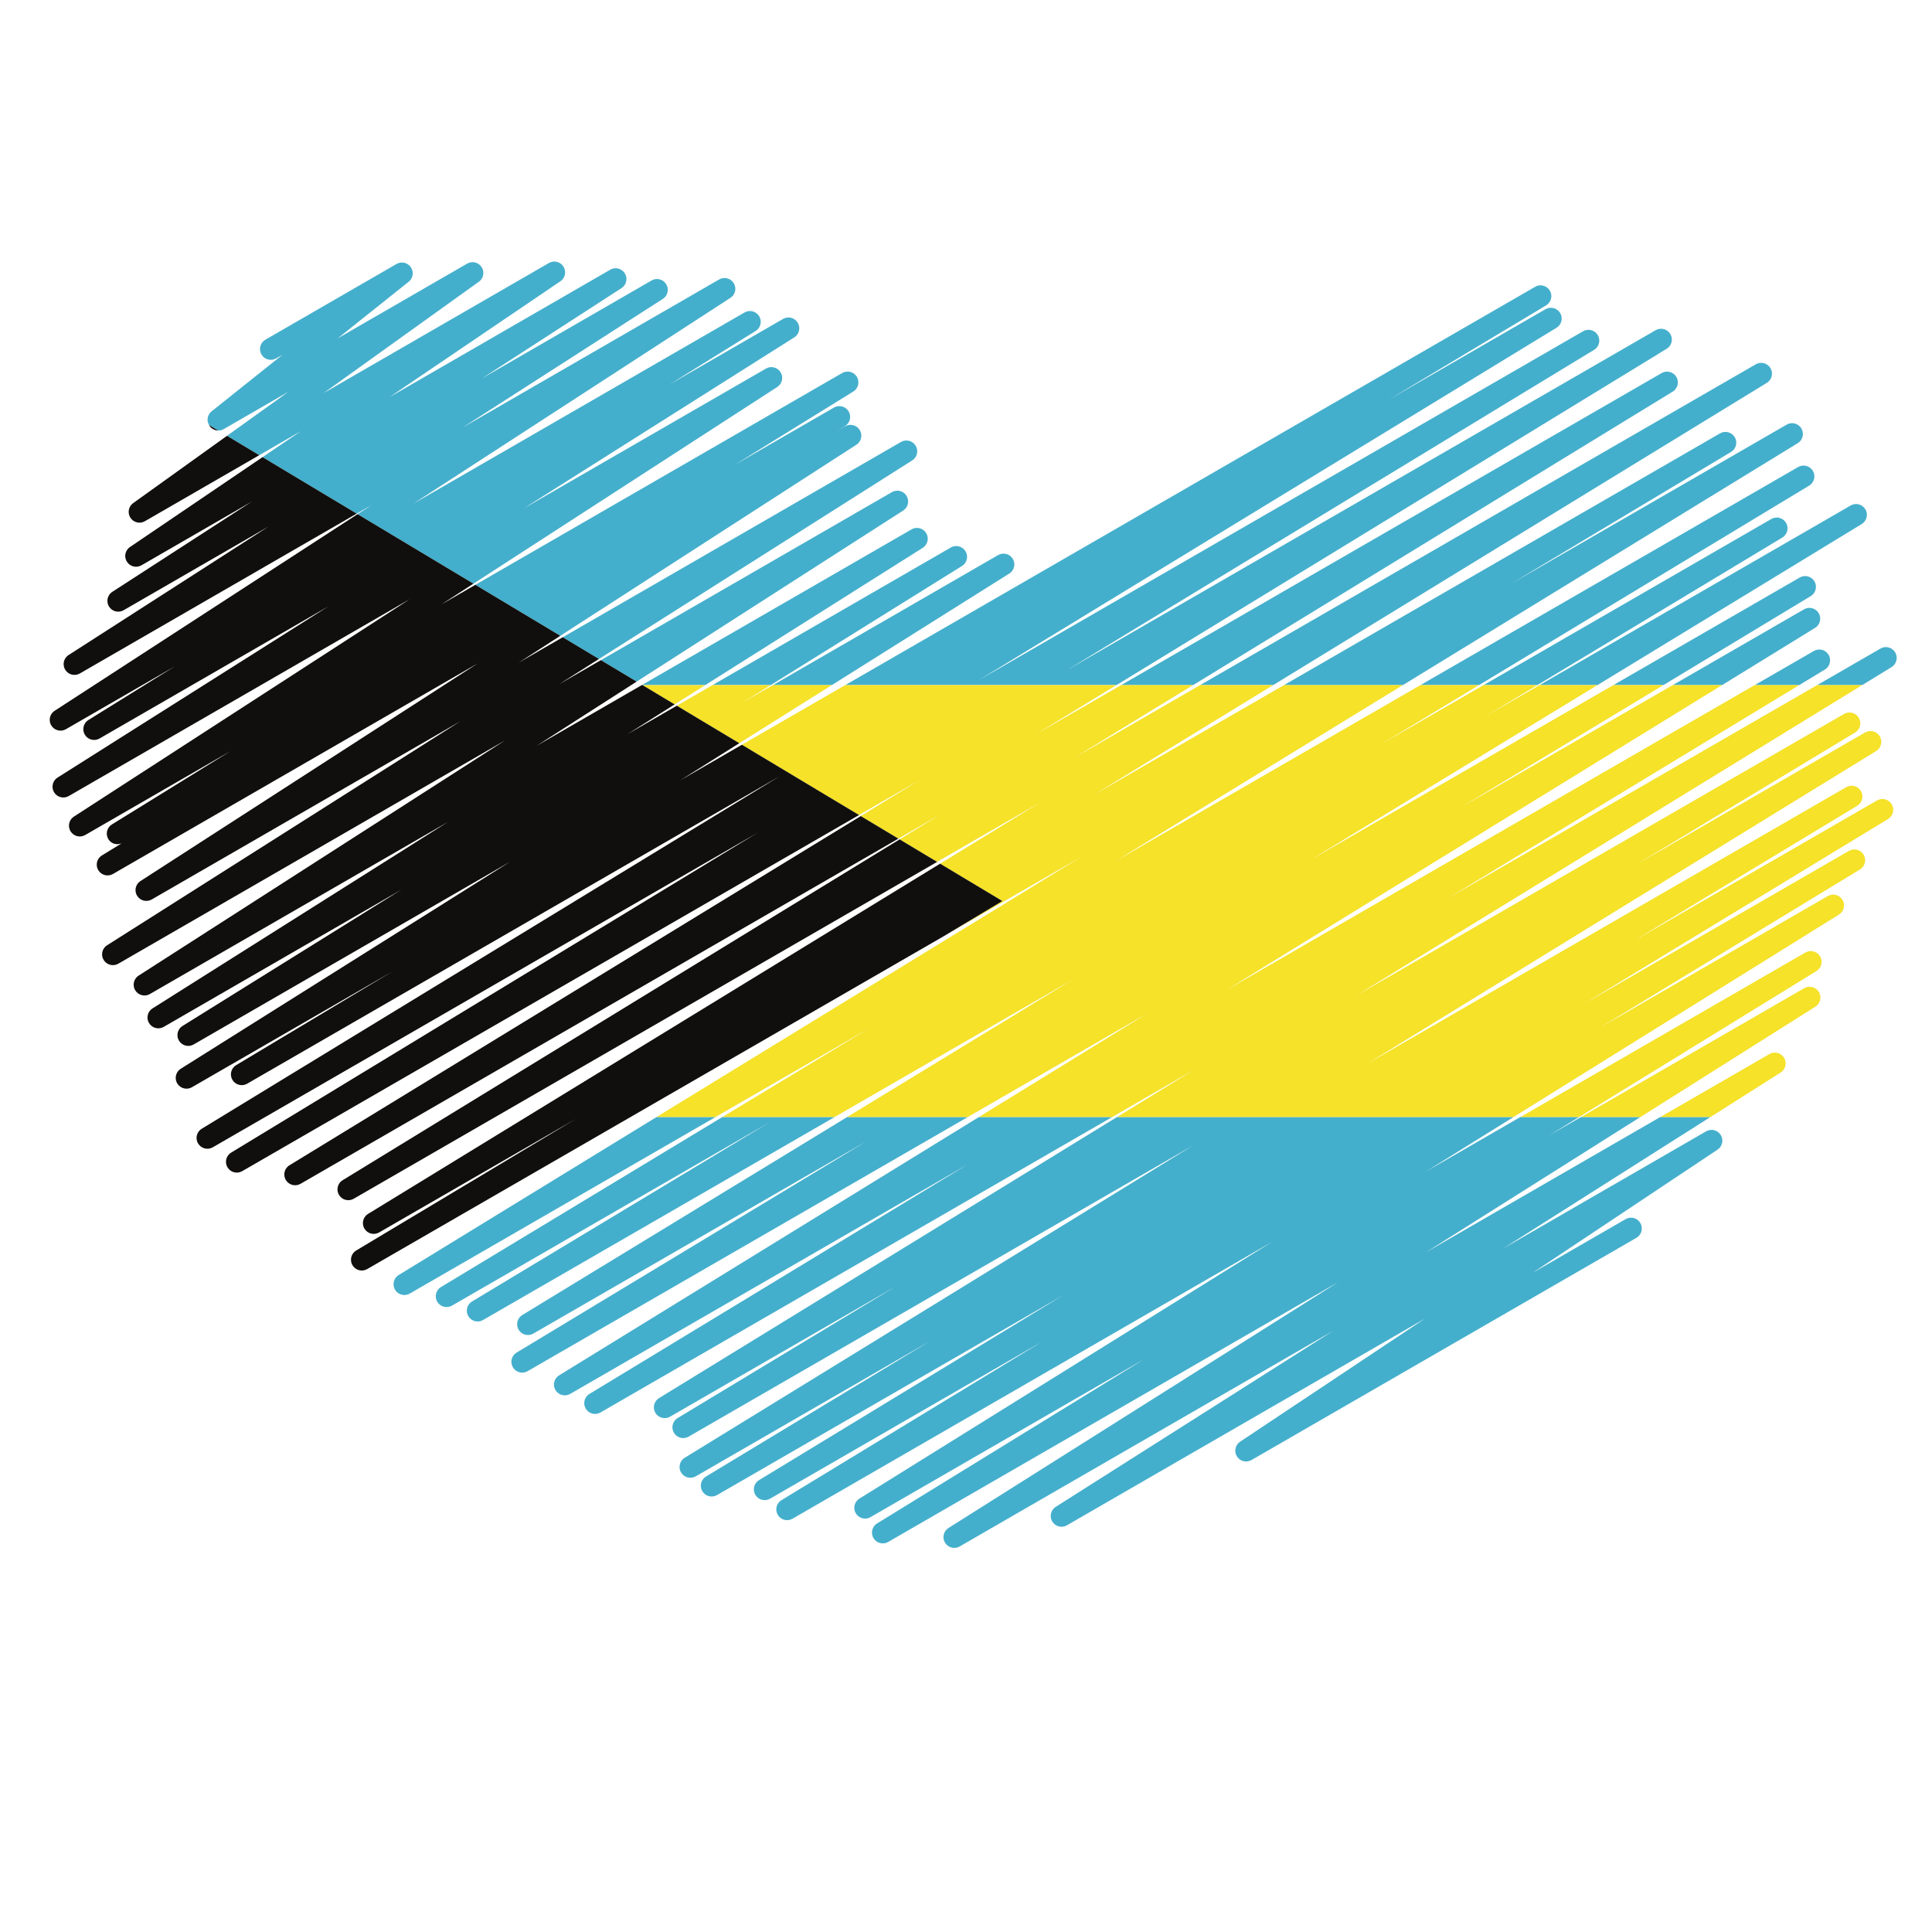 <?xml version="1.0" encoding="UTF-8"?>
<svg version="1.1" viewBox="0 0 800 800" xml:space="preserve" xmlns="http://www.w3.org/2000/svg"><defs><clipPath id="a"><path d="m0 600h600v-600h-600z"/></clipPath></defs><g transform="matrix(1.333 0 0 -1.333 0 800)"><g clip-path="url(#a)"><path d="m241.44 479.94c0.989 0.641 1.531 1.718 1.531 2.818 0 0.598-0.16 1.203-0.494 1.748-0.95 1.553-2.962 2.064-4.537 1.155 0 0-41.396-23.899-75.308-43.479 39.345 24.874 84.089 53.161 84.089 53.161 1.008 0.638 1.562 1.725 1.562 2.839 0 0.591-0.157 1.189-0.485 1.732-0.943 1.562-2.966 2.083-4.546 1.169 0 0-25.636-14.801-35.299-20.38 6.111 3.797 26.771 16.629 26.771 16.629 1.022 0.634 1.586 1.73 1.586 2.853 0 0.587-0.155 1.181-0.479 1.72-0.94 1.571-2.967 2.097-4.554 1.181 0 0-51.506-29.737-102.85-59.382 49.131 31.895 98.464 63.92 98.464 63.92 0.988 0.641 1.529 1.716 1.529 2.816 0 0.598-0.16 1.203-0.494 1.75-0.951 1.55-2.964 2.062-4.539 1.152 0 0-41.627-24.033-79.727-46.029 28.086 18.046 62.235 39.989 62.235 39.989 0.996 0.639 1.541 1.72 1.541 2.824 0 0.596-0.157 1.198-0.49 1.743-0.949 1.556-2.964 2.07-4.541 1.159 0 0-29.956-17.295-52.683-30.418 17.491 11.318 43.338 28.04 43.338 28.04 0.99 0.641 1.533 1.718 1.533 2.819 0 0.597-0.16 1.201-0.494 1.748-0.95 1.552-2.963 2.064-4.539 1.154 0 0-34.493-19.915-68.551-39.579 25.641 17.385 53.062 35.978 53.062 35.978 0.955 0.647 1.473 1.702 1.473 2.778 0 0.61-0.166 1.226-0.512 1.779-0.959 1.53-2.956 2.027-4.52 1.124 0 0-35.253-20.353-69.986-40.406 24.001 17.214 48.224 34.587 48.224 34.587 0.911 0.654 1.4 1.683 1.4 2.729 0 0.624-0.174 1.255-0.537 1.815-0.968 1.503-2.946 1.982-4.495 1.087 0 0-20.113-11.612-40.211-23.217 10.451 8.335 22.037 17.577 22.037 17.577 0.827 0.659 1.263 1.636 1.263 2.624 0 0.652-0.19 1.311-0.583 1.888-0.989 1.45-2.928 1.893-4.448 1.015l-40.739-23.521c-1.604-0.926-2.154-2.978-1.227-4.582 0.926-1.605 2.977-2.154 4.582-1.228 0 0 1.802 1.04 1.986 1.147-10.452-8.336-22.039-17.577-22.039-17.577-0.826-0.659-1.262-1.636-1.262-2.624 0-0.57 0.173-1.134 0.471-1.654l2.82-1.692c0.592-0.012 1.193 0.127 1.74 0.443 0 0 12.465 7.197 20.08 11.594-6.506-4.667-13.025-9.343-19.077-13.682l10.026-6.016c4.29 2.477 8.666 5.003 12.936 7.469-3.966-2.689-7.974-5.407-11.918-8.08l29.249-17.549c1.556 0.898 3.113 1.797 4.669 2.695-1.467-0.953-2.935-1.905-4.401-2.856l35.995-21.598c48.616 31.476 94.375 61.101 94.375 61.101" fill="#44afcc"/><path d="m266.02 462c0.994 0.641 1.538 1.718 1.538 2.821 0 0.597-0.159 1.2-0.494 1.745-0.948 1.554-2.962 2.067-4.54 1.157 0 0-2.452-1.417-2.507-1.448 0.053 0.032 2.466 1.508 2.466 1.508 1.032 0.632 1.603 1.735 1.603 2.865 0 0.583-0.152 1.173-0.471 1.71-0.938 1.578-2.971 2.109-4.56 1.191 0 0-23.559-13.601-30.901-17.841 10.056 6.217 36.905 22.813 36.905 22.813 1.024 0.633 1.59 1.731 1.59 2.856 0 0.586-0.154 1.179-0.475 1.717-0.94 1.574-2.97 2.101-4.556 1.185 0 0-55.508-32.048-113.96-65.798l26.394-15.835c47.74 30.809 91.972 59.354 91.972 59.354" fill="#44afcc"/><path d="m283.36 457.13c1.006 0.637 1.559 1.723 1.559 2.836 0 0.592-0.157 1.191-0.486 1.733-0.945 1.562-2.965 2.081-4.547 1.169 0 0-50.602-29.216-105.09-60.676l11.257-6.753c49.945 31.665 97.308 61.691 97.308 61.691" fill="#44afcc"/><path d="m553.65 433.16c1.043 0.629 1.623 1.739 1.623 2.877 0 0.579-0.15 1.166-0.465 1.701-0.935 1.585-2.974 2.121-4.567 1.2 0 0-45.452-26.241-89.376-51.6h16.698c32.957 19.848 76.087 45.822 76.087 45.822" fill="#44afcc"/><path d="m162.25 191.66c-1.036-0.632-1.609-1.735-1.609-2.867 0-0.582 0.152-1.171 0.47-1.708 0.937-1.58 2.971-2.112 4.562-1.192 0 0 63.6 36.716 103.54 59.773-43.142-26.059-108.73-65.678-108.73-65.678-1.043-0.629-1.621-1.737-1.621-2.873 0-0.581 0.151-1.168 0.467-1.702 0.935-1.584 2.972-2.12 4.566-1.2 0 0 62.335 35.99 136.76 78.956h-37.471c-55.967-34.107-100.93-61.509-100.93-61.509" fill="#44afcc"/><path d="m563.83 405.11c1.028 0.634 1.596 1.733 1.596 2.861 0 0.584-0.152 1.176-0.473 1.714-0.939 1.576-2.971 2.105-4.558 1.188 0 0-17.816-10.286-40.767-23.536h15.317c17.998 11.074 28.885 17.773 28.885 17.773" fill="#44afcc"/><path d="m136.99 200.35c-1.042-0.631-1.62-1.738-1.62-2.875 0-0.58 0.151-1.167 0.467-1.704 0.936-1.583 2.972-2.117 4.565-1.198 0 0 62.781 36.246 98.623 56.94-32.617-19.644-92.387-55.64-92.387-55.64-1.045-0.629-1.624-1.738-1.624-2.877 0-0.579 0.15-1.166 0.466-1.7 0.934-1.586 2.972-2.12 4.565-1.2 0 0 48.546 28.027 109.24 63.07h-34.879c-45.281-27.358-87.418-52.816-87.418-52.816" fill="#44afcc"/><path d="m123.85 204.08c-1.032-0.633-1.602-1.735-1.602-2.864 0-0.583 0.152-1.175 0.472-1.712 0.938-1.577 2.97-2.108 4.56-1.19 0 0 45.559 26.303 95.002 54.848h-18.322c-47.322-28.993-80.11-49.082-80.11-49.082" fill="#44afcc"/><path d="m280.55 441.55c0.997 0.64 1.544 1.721 1.544 2.826 0 0.596-0.159 1.198-0.49 1.743-0.949 1.555-2.964 2.07-4.541 1.159 0 0-44.207-25.523-90.408-52.197l11.112-6.667c44.864 28.797 82.783 53.136 82.783 53.136" fill="#44afcc"/><path d="m548.84 481.22c1.032 0.632 1.601 1.734 1.601 2.864 0 0.583-0.151 1.174-0.471 1.711-0.938 1.578-2.97 2.108-4.56 1.19 0 0-81.363-46.975-172.59-99.646h22.678c82.94 50.777 153.34 93.881 153.34 93.881" fill="#44afcc"/><path d="m298.82 424.33c1.019 0.634 1.582 1.729 1.582 2.85 0 0.587-0.155 1.183-0.479 1.722-0.942 1.57-2.968 2.095-4.554 1.18 0 0-34.836-20.113-74.034-42.744h18.086c26.728 16.645 59.399 36.992 59.399 36.992" fill="#44afcc"/><path d="m578.31 437.36c1.036 0.631 1.608 1.735 1.608 2.868 0 0.581-0.15 1.171-0.469 1.708-0.937 1.58-2.971 2.111-4.562 1.193 0 0-53.592-30.941-96.625-55.786h17.974c46.881 28.571 82.074 50.017 82.074 50.017" fill="#44afcc"/><path d="m519.6 478.5c1.032 0.631 1.603 1.734 1.603 2.864 0 0.583-0.152 1.174-0.471 1.711-0.937 1.578-2.971 2.109-4.56 1.191 0 0-80.814-46.658-167.89-96.93h22.343c78.659 48.135 148.98 91.164 148.98 91.164" fill="#44afcc"/><path d="m561.99 449.3c1.042 0.629 1.619 1.737 1.619 2.874 0 0.579-0.15 1.167-0.466 1.703-0.935 1.583-2.971 2.118-4.565 1.198 0 0-50.856-29.361-117.32-67.734h18.185c50.531 30.53 102.55 61.959 102.55 61.959" fill="#44afcc"/><path d="m558.44 462.48c1.032 0.632 1.602 1.734 1.602 2.864 0 0.583-0.152 1.174-0.472 1.712-0.938 1.577-2.97 2.107-4.559 1.19 0 0-59.006-34.067-85.676-49.464 18.514 11.092 68.381 40.969 68.381 40.969 1.049 0.629 1.63 1.741 1.63 2.881 0 0.578-0.149 1.164-0.462 1.698-0.935 1.587-2.975 2.125-4.569 1.204 0 0-61.643-35.588-135.45-78.199h36.924c69.057 42.311 122.65 75.145 122.65 75.145" fill="#44afcc"/><path d="m219.08 387.34c35.498 22.403 67.547 42.631 67.547 42.631 1.009 0.637 1.564 1.726 1.564 2.84 0 0.591-0.157 1.189-0.484 1.731-0.944 1.564-2.967 2.084-4.548 1.17 0 0-38.237-22.075-83.691-48.317l0.092-0.055z" fill="#44afcc"/><path d="m173.68 172.91c-1.029-0.635-1.597-1.733-1.597-2.862 0-0.584 0.153-1.176 0.473-1.714 0.94-1.574 2.97-2.104 4.559-1.187 0 0 69.991 40.409 123.38 71.235-50.101-30.402-117.39-71.234-117.39-71.234-1.039-0.629-1.615-1.736-1.615-2.87 0-0.582 0.151-1.169 0.468-1.706 0.937-1.582 2.972-2.115 4.564-1.195 0 0 76.367 44.09 158.98 91.789h-41.404c-70.849-43.595-130.43-80.256-130.43-80.256" fill="#44afcc"/><path d="m562.48 414.98c1.041 0.63 1.62 1.738 1.62 2.875 0 0.58-0.151 1.167-0.467 1.703-0.936 1.583-2.972 2.118-4.565 1.198 0 0-24.183-13.962-57.883-33.417h15.536c25.442 15.369 45.759 27.641 45.759 27.641" fill="#44afcc"/><path d="m517.73 491.81c1.034 0.632 1.605 1.735 1.605 2.866 0 0.582-0.152 1.173-0.471 1.71-0.938 1.578-2.97 2.109-4.561 1.191 0 0-94.142-54.353-182.76-105.52 77.839 47.294 163.64 99.422 163.64 99.422 1.039 0.631 1.612 1.736 1.612 2.871 0 0.581-0.15 1.17-0.468 1.706-0.936 1.581-2.971 2.114-4.563 1.195 0 0-95.333-55.041-187.74-108.39 87.982 53.662 179.48 109.47 179.48 109.47 1.035 0.631 1.608 1.735 1.608 2.866 0 0.583-0.151 1.173-0.47 1.709-0.938 1.58-2.971 2.112-4.562 1.193 0 0-38.517-22.237-48.839-28.196 10.468 6.272 49.031 29.378 49.031 29.378 1.049 0.628 1.63 1.74 1.63 2.881 0 0.577-0.15 1.163-0.462 1.697-0.935 1.587-2.975 2.126-4.57 1.204 0 0-105.82-61.097-214.28-123.72h84.24c88.539 54.12 170.91 104.47 170.91 104.47" fill="#44afcc"/><path d="m313.52 421.98c1.011 0.637 1.57 1.727 1.57 2.843 0 0.59-0.156 1.187-0.482 1.729-0.944 1.565-2.967 2.087-4.549 1.173 0 0-37.529-21.667-69.961-40.392h18.294c30.904 19.423 55.128 34.647 55.128 34.647" fill="#44afcc"/><path d="m584.15 398.69s-7.508-4.335-19.667-11.354h13.989c5.845 3.587 9.109 5.59 9.109 5.59 1.031 0.633 1.6 1.734 1.6 2.862 0 0.584-0.153 1.176-0.472 1.713-0.939 1.577-2.971 2.106-4.559 1.189" fill="#44afcc"/><path d="m566.88 392.17c1.039 0.63 1.614 1.736 1.614 2.87 0 0.582-0.151 1.17-0.468 1.706-0.937 1.582-2.971 2.115-4.563 1.196 0 0-6.745-3.894-18.373-10.607h13.822c5.054 3.066 7.968 4.835 7.968 4.835" fill="#44afcc"/><path d="m204.72 165.84c-1.031-0.634-1.6-1.734-1.6-2.862 0-0.583 0.153-1.176 0.473-1.713 0.938-1.577 2.968-2.107 4.559-1.19 0 0 48.48 27.992 70.094 40.47-20.595-12.433-67.74-40.892-67.74-40.892-1.043-0.628-1.623-1.737-1.623-2.875 0-0.579 0.153-1.166 0.467-1.702 0.936-1.584 2.973-2.118 4.566-1.198 0 0 80.14 46.268 156.76 90.503-77.482-47.609-157.98-97.071-157.98-97.071-1.03-0.633-1.598-1.734-1.598-2.861 0-0.585 0.151-1.176 0.472-1.714 0.94-1.576 2.971-2.105 4.559-1.188 0 0 49.307 28.468 72.713 41.98-21.934-13.26-69.514-42.025-69.514-42.025-1.041-0.63-1.619-1.738-1.619-2.873 0-0.58 0.151-1.169 0.467-1.703 0.935-1.584 2.972-2.119 4.565-1.199 0 0 62.678 36.188 107.34 61.971-37.306-22.68-94.292-57.327-94.292-57.327-1.038-0.631-1.613-1.735-1.613-2.869 0-0.582 0.151-1.171 0.469-1.706 0.937-1.581 2.972-2.114 4.564-1.195 0 0 52.827 30.499 84.454 48.76-29.849-18.156-80.901-49.21-80.901-49.21-1.038-0.629-1.611-1.735-1.611-2.868 0-0.581 0.15-1.171 0.469-1.708 0.937-1.58 2.971-2.112 4.562-1.194 0 0 75.057 43.335 149.1 86.083-62.778-39.063-128.32-79.845-128.32-79.845-1.019-0.635-1.583-1.729-1.583-2.85 0-0.587 0.155-1.183 0.48-1.722 0.941-1.571 2.967-2.097 4.553-1.181 0 0 50.04 28.891 84.997 49.074-33.995-20.91-82.936-51.013-82.936-51.013-1.03-0.633-1.599-1.734-1.599-2.86 0-0.584 0.154-1.177 0.475-1.714 0.938-1.577 2.969-2.105 4.557-1.187 0 0 69.971 40.395 139.82 80.727-60.061-37.895-121.08-76.386-121.08-76.386-1.009-0.637-1.565-1.726-1.565-2.84 0-0.591 0.157-1.189 0.484-1.732 0.944-1.563 2.966-2.083 4.548-1.17 0 0 58.452 33.749 115.96 66.953-40.925-25.969-86.118-54.646-86.118-54.646-1.006-0.637-1.559-1.724-1.559-2.835 0-0.592 0.157-1.192 0.485-1.735 0.947-1.56 2.966-2.079 4.547-1.166 0 0 56.145 32.416 111.16 64.177-27.458-18.289-57.361-38.207-57.361-38.207-0.968-0.645-1.495-1.709-1.495-2.795 0-0.605 0.163-1.218 0.505-1.767 0.955-1.539 2.959-2.041 4.527-1.135l119.57 69.027c1.603 0.926 2.154 2.976 1.227 4.582-0.926 1.604-2.977 2.153-4.582 1.227 0 0-18.298-10.563-28.878-16.671 27.5 18.317 57.426 38.252 57.426 38.252 0.969 0.644 1.495 1.708 1.495 2.792 0 0.606-0.162 1.218-0.504 1.768-0.955 1.538-2.959 2.04-4.527 1.137 0 0-35.949-20.758-62.992-36.371 23.03 14.613 47.412 30.084 64.331 40.82h-15.569c-20.192-11.659-46.883-27.07-72.871-42.074 23.292 14.695 46.727 29.479 66.689 42.074h-18.451c-3.41-1.968-6.728-3.884-9.88-5.703 2.989 1.838 6.096 3.749 9.273 5.703h-18.23c-9.694-5.598-19.587-11.309-29.343-16.941 9.087 5.655 18.23 11.343 27.225 16.941h-123.17c-73.594-45.166-142.3-87.332-142.3-87.332" fill="#44afcc"/><path d="m258.39 387.34h-18.294c-3.143-1.815-6.242-3.604-9.25-5.341 2.75 1.712 5.629 3.505 8.577 5.341h-18.086c-3.67-2.119-7.375-4.258-11.096-6.407l19.418-11.651c9.861 6.197 19.588 12.311 28.731 18.058" fill="#f5e229"/><path d="m563.92 287.44c1.011 0.637 1.564 1.725 1.564 2.84 0 0.591-0.155 1.188-0.483 1.731-0.943 1.564-2.965 2.083-4.548 1.171 0 0-38.572-22.271-69.312-40.018h18.451c31.484 19.863 54.328 34.276 54.328 34.276" fill="#f5e229"/><path d="m553.13 266.99c1.005 0.638 1.556 1.725 1.556 2.835 0 0.593-0.156 1.193-0.485 1.736-0.946 1.56-2.967 2.079-4.547 1.166 0 0-13.691-7.904-33.878-19.56h15.569c13.144 8.341 21.785 13.823 21.785 13.823" fill="#f5e229"/><path d="m209.57 381.33c3.185 2.011 6.362 4.017 9.512 6.005h-19.52z" fill="#f5e229"/><path d="m449.64 321.04c39.602 24.03 90.012 54.619 109.26 66.302h-13.822c-31.262-18.049-97.888-56.514-164.14-94.761 59.764 36.774 119.76 73.689 154 94.761h-15.317c-20.857-12.042-45.954-26.532-65.788-37.982 19.101 11.538 42.616 25.741 62.88 37.982h-15.536c-27.649-15.963-61.703-35.624-94.069-54.311 30.581 18.638 61.827 37.68 89.116 54.311h-17.974c-5.903-3.408-11.609-6.702-16.948-9.785 4.899 2.95 10.415 6.273 16.249 9.785h-16.698c-10.962-6.329-21.829-12.603-31.869-18.4 9.779 5.909 20.086 12.135 30.453 18.4h-18.185c-29.558-17.065-62.199-35.911-94.833-54.751 30.638 18.771 61.276 37.543 89.361 54.751h-36.924c-19.143-11.052-39.103-22.576-59.019-34.075 18.748 11.479 37.501 22.96 55.655 34.075h-22.678c-12.857-7.423-25.91-14.96-38.959-22.493 12.299 7.526 24.626 15.07 36.757 22.493h-22.343c-8.77-5.064-17.604-10.164-26.425-15.257 8.334 5.094 16.671 10.191 24.961 15.257h-84.24c-10.713-6.185-21.449-12.383-32.112-18.541l36.389-21.832c6.289 3.63 12.597 7.273 18.904 10.914-6.128-3.746-12.261-7.496-18.375-11.233l11.689-7.012c4.384 2.531 8.775 5.065 13.164 7.599-4.262-2.607-8.528-5.217-12.788-7.825l11.661-6.996c10.65 6.15 21.409 12.36 32.167 18.571-10.448-6.397-20.896-12.793-31.242-19.127l19.34-11.604-18.213-10.927c14.065 8.121 28.366 16.377 42.67 24.635-47.041-28.821-94.084-57.645-131.87-80.793h18.322c15.988 9.23 32.382 18.694 47.772 27.581-14.564-8.8-30.288-18.299-45.65-27.581h34.879c23.556 13.601 48.94 28.255 74.029 42.741-23.694-14.439-47.79-29.125-70.132-42.741h37.471c18.15 10.479 37.015 21.37 55.874 32.259-17.68-10.881-35.377-21.769-52.422-32.259h41.404c8.49 4.901 17.046 9.842 25.592 14.774-8.03-4.926-16.081-9.867-24.077-14.774h123.17c53.133 33.062 101.06 62.883 101.06 62.883 1.02 0.636 1.581 1.73 1.581 2.851 0 0.587-0.152 1.182-0.476 1.722-0.943 1.571-2.969 2.095-4.555 1.181 0 0-46.723-26.976-70.927-40.95 29.855 18.159 80.909 49.212 80.909 49.212 1.037 0.632 1.612 1.736 1.612 2.87 0 0.582-0.151 1.171-0.47 1.707-0.937 1.58-2.97 2.113-4.562 1.193 0 0-51.959-29.997-82.163-47.436 37.312 22.684 94.301 57.333 94.301 57.333 1.038 0.63 1.612 1.736 1.612 2.87 0 0.58-0.151 1.169-0.469 1.707-0.937 1.58-2.97 2.113-4.563 1.195 0 0-50.745-29.298-75.698-43.705 21.951 13.271 69.546 42.045 69.546 42.045 1.043 0.63 1.619 1.737 1.619 2.873 0 0.58-0.15 1.169-0.467 1.703-0.935 1.584-2.972 2.119-4.564 1.199 0 0-76.634-44.244-148.68-85.839 77.476 47.607 157.97 97.068 157.97 97.068 1.029 0.632 1.597 1.733 1.597 2.86 0 0.584-0.151 1.176-0.472 1.714-0.939 1.576-2.969 2.105-4.559 1.188 0 0-48.878-28.22-70.895-40.93 20.622 12.447 67.789 40.92 67.789 40.92 1.043 0.629 1.621 1.737 1.621 2.874 0 0.58-0.15 1.167-0.467 1.702-0.934 1.584-2.972 2.12-4.564 1.2 0 0-78.169-45.131-151.64-87.551 65.851 40.414 133.31 81.817 157.26 96.512h-13.989c-26.166-15.108-73.894-42.662-114.84-66.302" fill="#f5e229"/><path d="m564.25 298.5c1.028 0.631 1.597 1.732 1.597 2.859 0 0.584-0.152 1.176-0.473 1.714-0.939 1.577-2.971 2.105-4.559 1.188 0 0-41.944-24.216-88.505-51.099h18.23c32.979 20.285 73.71 45.338 73.71 45.338" fill="#f5e229"/><path d="m41.374 443.87c-0.911-0.652-1.399-1.681-1.399-2.728 0-0.624 0.173-1.254 0.535-1.815 0.969-1.503 2.948-1.981 4.496-1.087 0 0 16.967 9.796 35.527 20.511l-10.026 6.016c-16.265-11.667-29.133-20.897-29.133-20.897" fill="#110f0d"/><path d="m40.378 430.23c-0.954-0.648-1.472-1.703-1.472-2.78 0-0.609 0.166-1.225 0.512-1.778 0.958-1.53 2.956-2.026 4.52-1.124 0 0 22.135 12.781 34.283 19.795-17.483-11.312-43.324-28.031-43.324-28.031-0.991-0.641-1.533-1.718-1.533-2.82 0-0.596 0.159-1.201 0.493-1.747 0.95-1.552 2.963-2.064 4.539-1.154 0 0 27.336 15.783 45.082 26.029-28.04-18.017-62.166-39.945-62.166-39.945-0.996-0.639-1.541-1.72-1.541-2.825 0-0.595 0.158-1.198 0.49-1.743 0.948-1.555 2.964-2.069 4.542-1.159 0 0 42.683 24.643 85.997 49.65l-29.249 17.549c-21.566-14.623-41.173-27.917-41.173-27.917" fill="#110f0d"/><path d="m65.056 467.88c0.632-0.929 1.655-1.438 2.708-1.459l-2.82 1.692c0.043-0.076 0.061-0.16 0.112-0.233" fill="#110f0d"/><path d="m106.44 233.54c-1.033-0.633-1.604-1.735-1.604-2.864 0-0.584 0.153-1.174 0.472-1.711 0.938-1.578 2.97-2.11 4.56-1.192 0 0 86.322 49.839 181.24 104.64l-11.661 6.996c-87.777-53.715-173-105.87-173-105.87" fill="#110f0d"/><path d="m89.923 238.18c-1.033-0.632-1.606-1.736-1.606-2.865 0-0.584 0.152-1.173 0.472-1.71 0.938-1.58 2.971-2.111 4.561-1.193 0 0 91.222 52.667 185.72 107.22l-11.689 7.012c-90.974-55.607-177.46-108.47-177.46-108.47" fill="#110f0d"/><path d="m292.03 331.86c-93.01-56.944-177.69-108.79-177.69-108.79-1.033-0.632-1.604-1.733-1.604-2.864 0-0.582 0.153-1.174 0.471-1.711 0.938-1.578 2.971-2.107 4.561-1.19 0 0 46.039 26.58 61.345 35.417-18.55-11.115-68.455-41.014-68.455-41.014-1.048-0.629-1.63-1.74-1.63-2.88 0-0.579 0.149-1.164 0.464-1.698 0.933-1.588 2.973-2.126 4.568-1.204 0 0 84.123 48.567 179.09 103.4l18.213 10.927z" fill="#110f0d"/><path d="m211.15 357.65c6.148 3.864 12.353 7.764 18.509 11.633l-19.418 11.651c-5.114-2.952-10.252-5.919-15.351-8.863 4.862 3.069 9.779 6.172 14.68 9.265l-10.008 6.005-0.092 0.055c-10.673-6.162-21.742-12.553-32.81-18.943 10.486 6.731 20.972 13.462 31.106 19.966l-11.112 6.667c-4.339-2.505-8.695-5.02-13.035-7.526 4.146 2.63 8.3 5.263 12.437 7.885l-11.257 6.753c-4.536-2.619-9.099-5.253-13.663-7.888 4.315 2.784 8.63 5.569 12.918 8.337l-26.394 15.835c-3.523-2.033-7.055-4.073-10.588-6.112 3.336 2.159 6.671 4.319 9.993 6.469l-35.995 21.598c-47.651-30.934-94.096-61.085-94.096-61.085-0.988-0.641-1.529-1.716-1.529-2.816 0-0.598 0.16-1.203 0.495-1.749 0.95-1.551 2.962-2.062 4.538-1.153 0 0 24.843 14.344 33.855 19.547-6.15-3.821-26.861-16.685-26.861-16.685-1.021-0.634-1.585-1.73-1.585-2.852 0-0.587 0.155-1.181 0.478-1.721 0.941-1.57 2.969-2.097 4.554-1.181 0 0 39.645 22.889 71.001 40.994-39.312-24.853-84.038-53.129-84.038-53.129-1.008-0.637-1.563-1.725-1.563-2.838 0-0.593 0.157-1.19 0.484-1.732 0.945-1.564 2.967-2.084 4.548-1.171 0 0 53.053 30.631 105.97 61.18-52.136-33.754-104.36-67.564-104.36-67.564-0.99-0.64-1.532-1.717-1.532-2.819 0-0.596 0.16-1.202 0.494-1.746 0.95-1.553 2.963-2.065 4.539-1.156 0 0 31.337 18.094 45.248 26.125-10.073-6.227-36.936-22.832-36.936-22.832-1.025-0.633-1.592-1.731-1.592-2.857 0-0.586 0.155-1.177 0.476-1.717 0.865-1.447 2.636-1.924 4.152-1.292-0.324-0.2-6.148-3.764-6.148-3.764-1.033-0.631-1.605-1.733-1.605-2.864 0-0.581 0.153-1.172 0.472-1.709 0.938-1.579 2.971-2.109 4.56-1.192 0 0 56.725 32.751 113.42 65.483-52.348-33.782-104.87-67.679-104.87-67.679-0.992-0.642-1.536-1.719-1.536-2.822 0-0.596 0.159-1.2 0.493-1.745 0.948-1.554 2.963-2.066 4.539-1.156 0 0 49.636 28.657 95.891 55.363-54.217-34.372-109.75-69.58-109.75-69.58-1.007-0.639-1.559-1.725-1.559-2.837 0-0.591 0.157-1.19 0.485-1.732 0.945-1.562 2.966-2.081 4.546-1.169 0 0 60.099 34.698 120.17 69.384-56.886-36.515-113.85-73.079-113.85-73.079-0.997-0.64-1.543-1.719-1.543-2.825 0-0.595 0.158-1.198 0.49-1.742 0.948-1.556 2.964-2.071 4.542-1.161 0 0 48.715 28.125 92.61 53.469-43.646-27.547-91.779-57.927-91.779-57.927-1.009-0.636-1.565-1.725-1.565-2.84 0-0.59 0.157-1.189 0.484-1.73 0.945-1.564 2.967-2.085 4.549-1.172 0 0 42.963 24.806 73.872 42.651-27.729-17.268-68.021-42.361-68.021-42.361-1.02-0.636-1.582-1.729-1.582-2.849 0-0.589 0.155-1.184 0.478-1.724 0.943-1.569 2.969-2.095 4.554-1.179 0 0 51.628 29.807 98.351 56.784-49.259-30.96-102.35-64.326-102.35-64.326-1.012-0.636-1.569-1.727-1.569-2.843 0-0.589 0.155-1.187 0.482-1.728 0.943-1.566 2.966-2.088 4.55-1.175 0 0 46.639 26.929 62.416 36.038-10.325-6.187-48.667-29.161-48.667-29.161-1.048-0.628-1.63-1.74-1.63-2.88 0-0.578 0.149-1.164 0.464-1.698 0.933-1.587 2.972-2.126 4.568-1.203 0 0 85.611 49.426 165.49 95.543-88.05-53.704-179.59-109.53-179.59-109.53-1.036-0.631-1.609-1.735-1.609-2.867 0-0.582 0.152-1.171 0.47-1.709 0.938-1.58 2.972-2.112 4.562-1.192 0 0 88.425 51.051 169.34 97.769-77.824-47.285-163.62-99.41-163.62-99.41-1.038-0.63-1.613-1.735-1.613-2.869 0-0.582 0.151-1.172 0.469-1.706 0.937-1.583 2.971-2.114 4.563-1.196 0 0 93.214 53.816 191.62 110.63l-36.389 21.832c-6.473-3.735-12.918-7.458-19.313-11.15" fill="#110f0d"/></g></g></svg>
